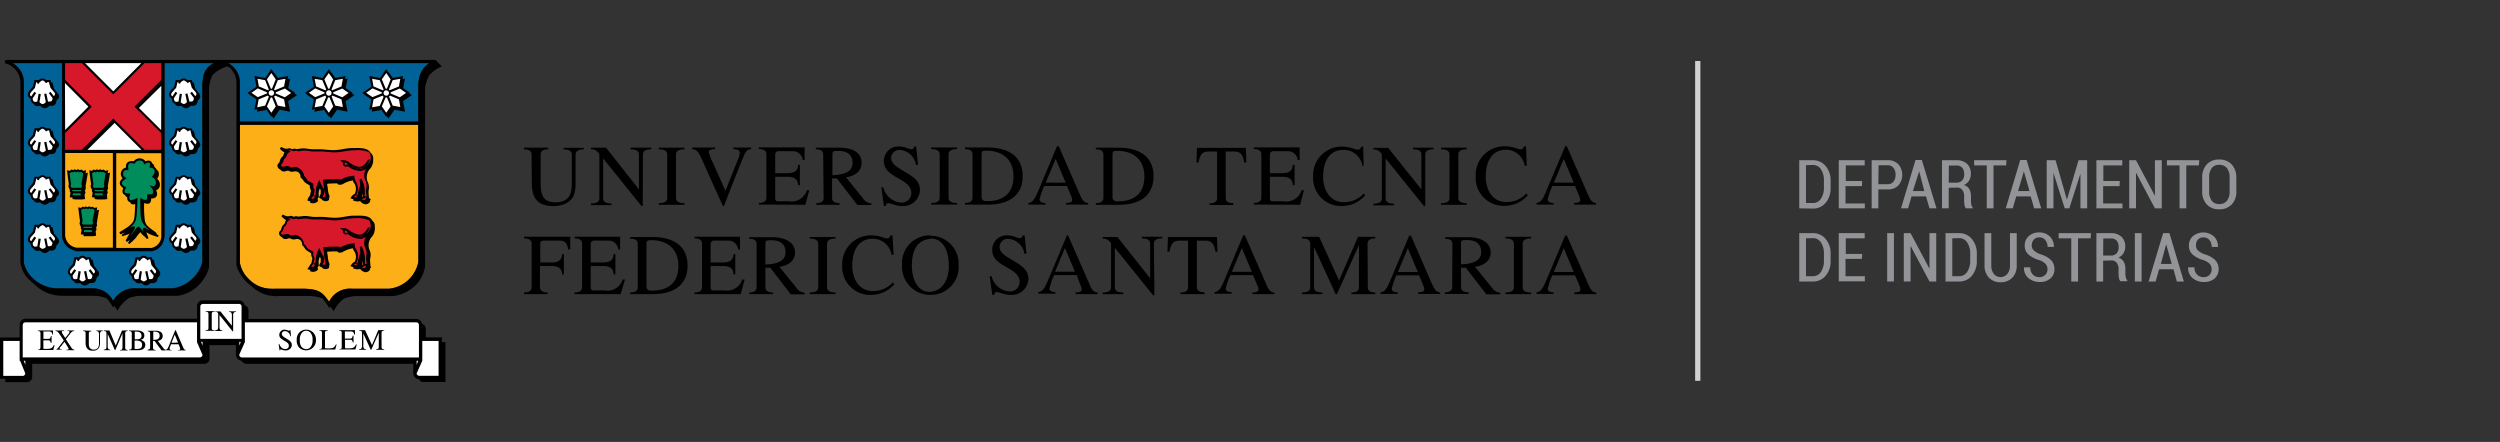 <svg xmlns="http://www.w3.org/2000/svg" id="Layer_1" data-name="Layer 1" viewBox="0 0 396 70"><rect x="0" y="0" width="396" height="70" fill="#333333" stroke="none"/><defs><style>.cls-1,.cls-2,.cls-3,.cls-4,.cls-5,.cls-6{fill-rule:evenodd;}.cls-2{fill:#fcaf17;}.cls-3{fill:#006296;}.cls-4{fill:#d7182a;}.cls-5{fill:#fff;}.cls-6{fill:#008d5c;}.cls-7{fill:#d0d2d3;}.cls-8{fill:#929497;}</style></defs><path class="cls-1" d="M247.7,25.17l1.58,3.76h-3.15Zm.49-2h-.27l-2.78,6.59c-.56,1.32-.91,2.32-1.76,2.39v.26h2.71v-.26c-.47,0-.93-.12-.93-.57a10.11,10.11,0,0,1,.74-2.12h3.58l.49,1.16c.52,1.22.53,1.48-.63,1.53v.26h3.48v-.26c-.76,0-1-.78-1.29-1.34Zm-6.47,0h-.29c-.45,1.1-1.13,0-3,0a4.54,4.54,0,0,0-4.68,4.73,4.43,4.43,0,0,0,4.7,4.7A4.79,4.79,0,0,0,242,30.92l-.24-.27A4.17,4.17,0,0,1,238.58,32c-2.25,0-3.24-2.07-3.24-4,0-2.46,1-4.28,3.22-4.28a3,3,0,0,1,2.95,2.53h.33ZM231,24.49c0-.4.2-.84,1.33-.84v-.26h-4.07v.26c1.14,0,1.34.44,1.34.84v6.86c0,.39-.2.83-1.34.83v.26h4.07v-.26c-1.13,0-1.33-.44-1.33-.83Zm-5.24,0c0-.4.2-.84,1.32-.84v-.26h-3.25v.26c1.12,0,1.32.44,1.32.84V30l-5.26-6.58h-2.34v.26a1.29,1.29,0,0,1,1.22.62l.11.13v7c0,.39-.2.83-1.33.83v.26h3.26v-.26c-1.12,0-1.33-.44-1.33-.83V25.1l6.07,7.53h.21Zm-9.83-1.27h-.28c-.45,1.1-1.14,0-3,0A4.53,4.53,0,0,0,208,27.93a4.43,4.43,0,0,0,4.7,4.7,4.77,4.77,0,0,0,3.55-1.71l-.23-.27a4.18,4.18,0,0,1-3.2,1.37c-2.24,0-3.24-2.07-3.24-4,0-2.46,1-4.28,3.23-4.28a3,3,0,0,1,3,2.53H216Zm-10,9.22.62-2.31h-.38a2.52,2.52,0,0,1-2.86,1.75H201.5c-.27,0-.35-.29-.35-.53V28h1.93c.91,0,1.69.25,1.69,1.32h.29v-3.2h-.29c0,1.07-.78,1.31-1.69,1.31h-1.93V24.49a.54.54,0,0,1,.6-.54H204a1.54,1.54,0,0,1,1.56,1.4h.3v-2h-7.26v.26c1,0,1.2.44,1.2.84v6.86c0,.39-.2.83-1.2.83v.26Zm-10.58-.26c-1,0-1.2-.44-1.2-.83V24h1c1,0,1.64,0,1.94,1.75h.33l-.08-2.33h-7.74l-.08,2.33h.33c.3-1.75.93-1.75,1.94-1.75h1v7.38c0,.39-.2.83-1.2.83v.26h3.8ZM176.22,24.6c0-.66.12-.7.78-.7,2.52,0,4.27,1.38,4.27,4.06s-1.61,4-4.4,3.92a.62.62,0,0,1-.65-.67Zm1,7.84c3.66,0,5.5-1.72,5.5-4.5,0-3.07-2.12-4.55-5.62-4.55h-3.52v.26c1,0,1.2.44,1.2.84v6.86c0,.39-.2.83-1.2.83v.26Zm-10-7.27,1.58,3.76h-3.16Zm.49-2h-.28l-2.77,6.59c-.56,1.32-.92,2.32-1.77,2.39v.26h2.71v-.26c-.46,0-.93-.12-.93-.57a10.11,10.11,0,0,1,.74-2.12H169l.49,1.16c.52,1.22.54,1.48-.63,1.53v.26h3.49v-.26c-.77,0-1.05-.78-1.3-1.34Zm-12.23,1.4c0-.66.13-.7.78-.7,2.53,0,4.28,1.38,4.28,4.06s-1.61,4-4.4,3.92a.62.62,0,0,1-.66-.67Zm1,7.84c3.66,0,5.51-1.72,5.51-4.5,0-3.07-2.12-4.55-5.62-4.55h-3.52v.26c1,0,1.2.44,1.2.84v6.86c0,.39-.21.83-1.2.83v.26Zm-6.23-7.95c0-.4.2-.84,1.34-.84v-.26h-4.08v.26c1.14,0,1.34.44,1.34.84v6.86c0,.39-.2.83-1.34.83v.26h4.08v-.26c-1.14,0-1.34-.44-1.34-.83ZM140,32.63h.3c.13-1,1.12,0,2.54,0a2.64,2.64,0,0,0,2.88-2.5c0-1.64-1.25-2.23-3.11-3.35-.59-.35-1.45-.91-1.45-1.71a1.28,1.28,0,0,1,1.43-1.31,2.76,2.76,0,0,1,2.49,2.35h.34l-.3-2.91h-.29c-.32,1-1,0-2.43,0A2.29,2.29,0,0,0,140,25.48c0,2.61,3.74,2.7,4.29,4.61a1.54,1.54,0,0,1-1.54,2,3.13,3.13,0,0,1-2.83-2.42h-.31Zm-8.14-8.08c0-.64.12-.64,1-.64,1.23,0,2.19.53,2.19,1.89s-1.22,1.88-3.2,1.95Zm-1.4,6.8c0,.39-.2.83-1.16.83v.26H133v-.26c-1,0-1.2-.44-1.2-.83V28.26l.76,0,3.25,4.21h2.21v-.26a1.66,1.66,0,0,1-1.3-.76L134,28.08c1.29-.18,2.48-.85,2.48-2.29,0-1.6-1.37-2.4-3.64-2.4h-3.61v.26c1,0,1.16.44,1.16.84Zm-2.89,1.09.62-2.31h-.38a2.52,2.52,0,0,1-2.86,1.75h-1.8c-.28,0-.36-.29-.36-.53V28h1.93c.91,0,1.69.25,1.69,1.32h.29v-3.2h-.29c0,1.07-.78,1.31-1.69,1.31h-1.93V24.49a.54.54,0,0,1,.6-.54h2.2a1.54,1.54,0,0,1,1.56,1.4h.3v-2h-7.25v.26c1,0,1.2.44,1.2.84v6.86c0,.39-.21.83-1.2.83v.26Zm-13.07.19h.18c.75-2,2.16-5.57,3.17-8,.22-.55.49-1,1.14-1v-.26h-2.81v.26c.4,0,1,.07,1,.59a3.49,3.49,0,0,1-.33,1.13l-1.94,4.87-2-4.47a8,8,0,0,1-.63-1.61c0-.33.15-.51,1-.51v-.26h-3.63v.26c.79,0,1.15.77,1.52,1.59Zm-7.42-8.14c0-.4.2-.84,1.34-.84v-.26h-4.07v.26c1.13,0,1.34.44,1.34.84v6.86c0,.39-.21.83-1.34.83v.26h4.07v-.26c-1.14,0-1.34-.44-1.34-.83Zm-5.24,0c0-.4.2-.84,1.33-.84v-.26H99.88v.26c1.12,0,1.33.44,1.33.84V30L96,23.39H93.61v.26a1.3,1.3,0,0,1,1.22.62l.11.13v7c0,.39-.21.83-1.33.83v.26h3.25v-.26c-1.12,0-1.32-.44-1.32-.83V25.1l6.07,7.53h.2ZM84.24,29c0,2.5,1,3.65,3.5,3.65a4.83,4.83,0,0,0,1.75-.35c1.55-.74,1.68-1.94,1.68-3.49v-4.3c0-.4.21-.84,1.29-.84v-.26H89.28v.26c1.08,0,1.29.44,1.29.84v4.3c0,1.3,0,3.23-2.57,3.23-1.71,0-2.36-.81-2.36-2.94V24.49c0-.4.2-.84,1.2-.84v-.26H83v.26c1,0,1.2.44,1.2.84ZM247.7,39.32l1.58,3.76h-3.15Zm.49-2h-.27l-2.78,6.59c-.56,1.33-.91,2.32-1.76,2.39v.26h2.71v-.26c-.47,0-.93-.12-.93-.57a10.11,10.11,0,0,1,.74-2.12h3.58L250,44.8c.52,1.22.53,1.48-.63,1.53v.26h3.48v-.26c-.76,0-1-.78-1.29-1.34Zm-7,1.29c0-.4.21-.84,1.34-.84v-.26h-4.07v.26c1.13,0,1.34.44,1.34.84V45.5c0,.39-.21.83-1.34.83v.26h4.07v-.26c-1.13,0-1.34-.44-1.34-.83Zm-9.76.07c0-.65.12-.65,1-.65,1.23,0,2.19.54,2.19,1.89s-1.22,1.89-3.2,1.95Zm-1.4,6.79c0,.39-.2.83-1.16.83v.26h3.76v-.26c-1,0-1.2-.44-1.2-.83V42.41l.76,0,3.25,4.21h2.21v-.26a1.66,1.66,0,0,1-1.3-.76l-2.71-3.34c1.29-.17,2.48-.84,2.48-2.29s-1.37-2.4-3.64-2.4H228.9v.26c1,0,1.16.44,1.16.84ZM223,39.32l1.58,3.76h-3.15Zm.49-2h-.27l-2.78,6.59c-.56,1.33-.91,2.32-1.76,2.39v.26h2.71v-.26c-.47,0-.93-.12-.93-.57a10.67,10.67,0,0,1,.73-2.12h3.58l.5,1.16c.52,1.22.53,1.48-.63,1.53v.26h3.48v-.26c-.76,0-1-.78-1.3-1.34Zm-6.87,1.29c0-.4.21-.84,1.21-.84v-.26h-2.72l-3,6.91-3.16-6.91h-2.71v.26c1.1,0,1.3.44,1.3.84V45.5c0,.39-.2.83-1.32.83v.26h3.25v-.26c-1.12,0-1.33-.44-1.33-.83V39.13l3.43,7.46h.2l3.49-7.77V45.5c0,.39-.2.83-1.2.83v.26h3.8v-.26c-1,0-1.2-.44-1.2-.83Zm-19.92.68,1.59,3.76h-3.16Zm.49-2h-.27l-2.77,6.59c-.56,1.33-.92,2.32-1.77,2.39v.26h2.71v-.26c-.46,0-.93-.12-.93-.57a10.11,10.11,0,0,1,.74-2.12h3.58L199,44.8c.52,1.22.53,1.48-.63,1.53v.26h3.49v-.26c-.77,0-1.05-.78-1.3-1.34Zm-6.41,9c-1,0-1.2-.44-1.2-.83V38.12h1c1,0,1.64,0,1.94,1.75h.33l-.08-2.33H185l-.08,2.33h.33c.3-1.75.93-1.75,1.94-1.75h1V45.5c0,.39-.2.83-1.2.83v.26h3.8Zm-8-7.69c0-.4.21-.84,1.33-.84v-.26h-3.25v.26c1.12,0,1.32.44,1.32.84v5.48L177,37.54h-2.34v.26a1.29,1.29,0,0,1,1.22.62l.11.14V45.5c0,.39-.21.83-1.33.83v.26h3.26v-.26c-1.12,0-1.33-.44-1.33-.83V39.25l6.07,7.53h.2Zm-14.09.68,1.58,3.76h-3.15Zm.49-2H169l-2.77,6.59c-.57,1.33-.92,2.32-1.77,2.39v.26h2.71v-.26c-.47,0-.93-.12-.93-.57a10.11,10.11,0,0,1,.74-2.12h3.58L171,44.8c.52,1.22.53,1.48-.63,1.53v.26h3.49v-.26c-.77,0-1.06-.78-1.3-1.34Zm-12,9.43h.3c.13-1,1.12,0,2.54,0a2.64,2.64,0,0,0,2.88-2.5c0-1.64-1.26-2.22-3.11-3.35-.59-.35-1.45-.91-1.45-1.7a1.28,1.28,0,0,1,1.43-1.32,2.76,2.76,0,0,1,2.49,2.35h.34l-.3-2.91h-.29c-.32,1-1,0-2.43,0a2.3,2.3,0,0,0-2.42,2.29c0,2.6,3.73,2.69,4.29,4.6a1.54,1.54,0,0,1-1.54,2,3.12,3.12,0,0,1-2.83-2.41h-.31Zm-9.81-8.94c2.12,0,2.92,2.08,2.92,4.23.07,1.46-.49,4-2.92,4.22-1.62.13-2.93-1.41-2.93-4.22C144.48,39.46,145.37,38,147.41,37.84Zm0-.49a4.4,4.4,0,0,0-4.49,4.72,4.47,4.47,0,0,0,4.49,4.71,4.41,4.41,0,0,0,4.47-4.71A4.42,4.42,0,0,0,147.41,37.35Zm-6,0h-.29c-.45,1.1-1.13,0-3,0a4.54,4.54,0,0,0-4.67,4.73,4.43,4.43,0,0,0,4.7,4.7,4.79,4.79,0,0,0,3.55-1.7l-.23-.28a4.18,4.18,0,0,1-3.2,1.37c-2.24,0-3.23-2.07-3.23-4,0-2.46,1-4.28,3.22-4.28a3,3,0,0,1,3,2.53h.33ZM131,38.64c0-.4.21-.84,1.34-.84v-.26h-4.07v.26c1.14,0,1.34.44,1.34.84V45.5c0,.39-.2.83-1.34.83v.26h4.07v-.26c-1.13,0-1.34-.44-1.34-.83Zm-9.76.07c0-.65.12-.65,1-.65,1.23,0,2.19.54,2.19,1.89s-1.22,1.89-3.2,1.95Zm-1.39,6.79c0,.39-.21.83-1.16.83v.26h3.75v-.26c-1,0-1.2-.44-1.2-.83V42.41l.77,0,3.25,4.21h2.2v-.26a1.68,1.68,0,0,1-1.3-.76l-2.7-3.34c1.28-.17,2.47-.84,2.47-2.29s-1.37-2.4-3.64-2.4h-3.6v.26c1,0,1.16.44,1.16.84Zm-2.52,1.09.62-2.31h-.39A2.51,2.51,0,0,1,114.72,46h-1.81c-.27,0-.35-.29-.35-.53V42.14h1.92c.92,0,1.7.25,1.7,1.32h.29v-3.2h-.29c0,1.07-.78,1.32-1.7,1.32h-1.92V38.64a.53.53,0,0,1,.6-.53h2.2a1.54,1.54,0,0,1,1.56,1.39h.3v-2H110v.26c1,0,1.2.44,1.2.84V45.5c0,.39-.2.83-1.2.83v.26Zm-14.93-7.84c0-.66.13-.7.78-.7,2.53,0,4.28,1.38,4.28,4.06s-1.62,4-4.4,3.92a.62.62,0,0,1-.66-.67Zm1,7.84c3.66,0,5.51-1.72,5.51-4.5,0-3.07-2.12-4.55-5.62-4.55H99.81v.26c1,0,1.21.44,1.21.84V45.5c0,.39-.21.83-1.21.83v.26Zm-5.1,0L99,44.28h-.38A2.51,2.51,0,0,1,95.73,46H93.92c-.27,0-.35-.29-.35-.53V42.14h1.92c.92,0,1.7.25,1.7,1.32h.29v-3.2h-.29c0,1.07-.78,1.32-1.7,1.32H93.57V38.64a.53.53,0,0,1,.6-.53h2.2a1.54,1.54,0,0,1,1.56,1.39h.3v-2H91v.26c1,0,1.2.44,1.2.84V45.5c0,.39-.2.83-1.2.83v.26Zm-11.54,0v-.26c-1,0-1.23-.44-1.23-.83V42.14h1.81c.91,0,1.69.25,1.69,1.32h.29v-3.2h-.29c0,1.07-.78,1.32-1.69,1.32H85.58V38.64c0-.33.11-.53.59-.53H88c1,0,1.78-.12,2,1.39h.33v-2H83v.26c1,0,1.21.44,1.21.84V45.5c0,.39-.21.83-1.21.83v.26Z"></path><path class="cls-2" d="M66.25,19.77H38v21.7a1.48,1.48,0,0,0,0,.16,4.64,4.64,0,0,0,1.3,2.46A5,5,0,0,0,43,45.74a3.89,3.89,0,0,0,.41,0h4.63a7.7,7.7,0,0,1,1,.05c1.62.16,2.18.71,3.09,2a3.67,3.67,0,0,1,3.69-2.05h5.78a5.28,5.28,0,0,0,4.49-3.59,3.53,3.53,0,0,0,.18-.74Z"></path><path class="cls-3" d="M2,10a3.49,3.49,0,0,1,1.78,3V41.45s0,.06,0,.16A4.83,4.83,0,0,0,5.12,44a5.73,5.73,0,0,0,4.13,1.67H14a7.17,7.17,0,0,1,.85,0,3.55,3.55,0,0,1,3.07,2,3.86,3.86,0,0,1,3.82-2h5.66a5.81,5.81,0,0,0,4.49-3.62,2.41,2.41,0,0,0,.16-.6V13.26a6.35,6.35,0,0,1,.12-.87A2.86,2.86,0,0,1,33.88,10H26.07V37.27a5,5,0,0,1-.09.6,2.39,2.39,0,0,1-1.89,1.92h-12a5.86,5.86,0,0,1-.65-.24,2.51,2.51,0,0,1-1.61-2.28V10Z"></path><path class="cls-3" d="M36.15,10A3.53,3.53,0,0,1,38,13v6.24H66.25v-6a7.63,7.63,0,0,1,.15-.86A3.53,3.53,0,0,1,68,10Z"></path><path class="cls-1" d="M57.48,41.37a2.2,2.2,0,0,0-.13.57l.11,0A3.59,3.59,0,0,1,57.48,41.37Zm1.1,1.14.05.18a1.47,1.47,0,0,1-.13.16.77.77,0,0,1-.73.25,1.81,1.81,0,0,1-.63-.36l.08,0L57,42.59c-.28.18-.87,0-1.11-.11l.13-.16a3.77,3.77,0,0,1-.51-.17s.15-.23.2-.29a1,1,0,0,1,.46-.38l.07-.13a1.68,1.68,0,0,0-.1-1.53,1.2,1.2,0,0,1-.25-.49,4.52,4.52,0,0,0-1.61.59.91.91,0,0,1-.63.07l-.06,0a.17.17,0,0,1-.12-.17,15.17,15.17,0,0,0-1.65.06c0,.17.07.45.1.67a3.92,3.92,0,0,0,.14.9l.07.17a.54.54,0,0,1,0,.51l0,.1c.06.32-.35.4-.6.4a1.12,1.12,0,0,1-.56-.24l0-.11-.16,0a2.74,2.74,0,0,1-.26-.15l.06-.23a1.55,1.55,0,0,1,.19-.36v-.65l-.08-.1-.06-.09a1.82,1.82,0,0,0-.18,1l0,.11a.47.47,0,0,1-.18.53l.08.35-.18.17a1.05,1.05,0,0,1-1.07.1.64.64,0,0,1,0-.14.24.24,0,0,1,0-.08,3.77,3.77,0,0,1-.43-.1A2,2,0,0,1,49,42.2a1.58,1.58,0,0,1,.35-.53l0-.06a2.44,2.44,0,0,1,.07-.39c.18-.5-.18-.45-.12-1.1-.31-.21-.83-.44-1-.76-.06-.13-.13-.16-.2-.27L48.08,39c-.17-.13-.2-.08-.23-.32l0-.13a1.2,1.2,0,0,0-.26-.5c-.57-.45-.87.05-1.37-.18l-.07,0a.45.45,0,0,0-.43-.11l-.08,0a.73.73,0,0,1-1-.21.66.66,0,0,1-.37-.33.53.53,0,0,1,.08-.63l.07-.06c.21-.21.11-.6.5-.95s.14-.44.41-.71a2.69,2.69,0,0,1-.76-.63l.23-.26.32.16a1,1,0,0,0,.6.11l.1,0a.58.58,0,0,1,.5,0l.06,0,.08.06c.17.09.3-.17.71,0l.1,0c.14,0,.66-.1,1.08-.1s.77.11,1.27.14.71,0,1.16,0c.88,0,1.38.14,2.25.14,1.28,0,2-.36,3.26-.33.87,0,2.26-.1,2.67.78a1,1,0,0,1,.4.89A2.21,2.21,0,0,1,59,37.4a2,2,0,0,0-.49,2.14A2,2,0,0,1,58.62,41a6.41,6.41,0,0,0,.05.92l0,.1,0,.12C58.8,42.32,58.79,42.43,58.58,42.51Z"></path><path class="cls-4" d="M57.9,42.07a3.87,3.87,0,0,0-.41.21.74.74,0,0,0-.16.12l.15.05a.49.49,0,0,0,.48-.17Zm-1.43-.3-.17,0a.73.73,0,0,0-.23.16C56.49,42.07,56.56,42.1,56.47,41.77Zm1.42-4.65a2.52,2.52,0,0,0,.76-.85.73.73,0,0,1,0-.08c.13-.52.07-1.16-.34-1.36a4.64,4.64,0,0,0-2.06-.26c-1.27,0-2,.32-3.25.33-.87,0-1.37-.13-2.25-.14-.46,0-.72,0-1.18,0s-.75-.13-1.25-.13-.94.1-1.08.1-.27-.16-.49-.07a.51.51,0,0,1-.45,0l-.06,0-.09-.06a.26.26,0,0,0-.24,0l-.11,0-.15,0,.37.16c-.41.27-.48.23-.62.67s-.4.39-.49.75a1.26,1.26,0,0,1-.28.58l-.07.06c-.17.17.13.41.32.36l.27-.07.08,0a.68.68,0,0,1,.66.1l.08.05c.42.19.75-.39,1.59.32a1.68,1.68,0,0,1,.59.93l0,.13a1.14,1.14,0,0,1,.19.18c.3.26.16.41.51.61s.8.44.8.44c-.13.88.14.55.16,1.07a.94.94,0,0,1-.05.28l0,.1a1.62,1.62,0,0,0-.07.44,1.69,1.69,0,0,0-.39.49.55.55,0,0,0,.55-.14l-.11-.37c.12-.08.3-.16.26-.33l0-.13a4,4,0,0,1,.61-2.06,4.11,4.11,0,0,0,.68,1.45l.05.82-.16-.08.14.2-.13.06-.09.2a.48.48,0,0,0,.49,0l-.05-.16a.93.93,0,0,0,.05-.1.19.19,0,0,0,0-.08.54.54,0,0,0-.06-.18l-.07-.18a3.93,3.93,0,0,1-.15-1c0-.31-.15-1-.15-1s.84-.08,1.26-.09,1.58,0,1.58,0l-.28.19c.28-.08.72-.38,1.11-.51a6.06,6.06,0,0,1,1.34-.23,1.58,1.58,0,0,0,.27,1,2.21,2.21,0,0,1,0,2.13l.22,0a7.34,7.34,0,0,1,.42-1.55,9.53,9.53,0,0,0-.1-1l.33-.1s.11.24.22.57a4,4,0,0,1,.24,2.13l.09.11.15,0,.07,0,0-.12A3.87,3.87,0,0,1,58,40.63a1.78,1.78,0,0,0-.12-1.29,1.93,1.93,0,0,1,.13-1.9,2.1,2.1,0,0,1-.72.38,3,3,0,0,1-2.12-.71H55l-.09,0c-.36.12-.57-.15-.6-.48,0-.16,0-.16-.1-.24l-.36-.25.6,0a1.35,1.35,0,0,1,.87.35s1.23.89,1.93.64a2,2,0,0,0,1-1.05l0-.08a.07.07,0,0,1,0,.08l.3-.1a.2.2,0,0,1,0,.17l0,.09A3.27,3.27,0,0,1,57.89,37.12ZM55.5,37a2.49,2.49,0,0,0,1.71.53,1.75,1.75,0,0,0,.43-.2,1.78,1.78,0,0,1-1.73-.11Zm-.59-.16a.8.8,0,0,1,.31,0l-.08-.06a2.32,2.32,0,0,0-.21-.14,1.19,1.19,0,0,0-.25-.13h-.07l0,.18c0,.11,0,.27.19.21Z"></path><polygon class="cls-1" points="52.54 11.53 53.1 12.35 54.75 12.04 54.66 12.53 55.05 12.45 54.76 13.96 55.86 14.72 55.73 14.8 56.14 15.07 54.74 16.03 55.05 17.69 53.39 17.38 52.43 18.78 52.16 18.38 52.08 18.5 51.33 17.41 49.8 17.69 49.9 17.3 49.4 17.39 49.71 15.74 48.89 15.18 48.3 14.72 49.72 13.74 49.4 12.04 51.1 12.36 52.08 10.94 52.5 11.55 52.54 11.53"></polygon><path class="cls-5" d="M51.38,12.57,52,14.06h.18l.6-1.49-.7-1Zm.3,1.62-.62-1.49-1.22-.22.23,1.21,1.48.62Zm-.27.44L49.93,14l-1,.7,1,.69,1.47-.6v-.06A.49.49,0,0,1,51.41,14.63Zm.11.51-1.45.6L49.84,17l1.22-.22.6-1.43A1.07,1.07,0,0,1,51.52,15.14Zm.46.3-.6,1.42.7,1,.7-1-.58-1.42H52Zm.55-.15.57,1.44,1.21.22-.22-1.21-1.42-.6A.67.67,0,0,1,52.53,15.29Zm.26-.48,1.43.6,1-.69-1-.7-1.44.6s0,.08,0,.13Zm-.17-.51,1.47-.61.22-1.21-1.21.22-.59,1.49A.57.57,0,0,1,52.62,14.3Zm-.53,0a.43.43,0,0,0,0,.86.43.43,0,1,0,0-.86Z"></path><path class="cls-1" d="M67.34,42.13A5.4,5.4,0,0,1,66,45a6.17,6.17,0,0,1-3.73,1.9H56.5a5.5,5.5,0,0,0-2,.4,5.36,5.36,0,0,0-1.65,2c-.15-.24-.33-.51-.52-.77l-.16.29a10.55,10.55,0,0,0-1.1-1.55,6.19,6.19,0,0,0-2.28-.38H44.16a5.46,5.46,0,0,1-4.29-1.55,5.46,5.46,0,0,1-1-.86c-1.52-1.71-1.46-2.8-1.42-3V13a3.17,3.17,0,0,0-1.3-2.45l-.24,0a5.27,5.27,0,0,0-2.21,1.3A5.26,5.26,0,0,0,33.11,14V42.24s0,1-1.45,2.75a6,6,0,0,1-3.56,1.87H22.4a5.69,5.69,0,0,0-2,.36,5.6,5.6,0,0,0-1.79,2,8.55,8.55,0,0,0-.51-.78l-.17.28a10.23,10.23,0,0,0-1-1.44l-.1-.06a5.68,5.68,0,0,0-2.16-.36H9.93a6.6,6.6,0,0,1-1.55-.19,5.74,5.74,0,0,1-2.87-1.59,5.68,5.68,0,0,1-.78-.68,4.43,4.43,0,0,1-1.5-3V13A3.21,3.21,0,0,0,.75,10l.1-.51H69.07l0,.1.91.94a5.36,5.36,0,0,0-2,1.4A5.77,5.77,0,0,0,67.33,14V42.13ZM66.25,19.77H38v21.7a1.48,1.48,0,0,0,0,.16,4.64,4.64,0,0,0,1.3,2.46A5,5,0,0,0,43,45.74a3.89,3.89,0,0,0,.41,0h4.63a7.7,7.7,0,0,1,1,.05c1.62.16,2.18.71,3.09,2a3.67,3.67,0,0,1,3.69-2.05h5.78a5.28,5.28,0,0,0,4.49-3.59,3.53,3.53,0,0,0,.18-.74ZM36.15,10A3.53,3.53,0,0,1,38,13v6.24H66.25v-6a7.63,7.63,0,0,1,.15-.86A3.53,3.53,0,0,1,68,10ZM2,10a3.49,3.49,0,0,1,1.78,3V41.45s0,.06,0,.16A4.83,4.83,0,0,0,5.12,44a5.73,5.73,0,0,0,4.13,1.67H14a7.17,7.17,0,0,1,.85,0,3.55,3.55,0,0,1,3.07,2,3.86,3.86,0,0,1,3.82-2h5.66a5.81,5.81,0,0,0,4.49-3.62,2.41,2.41,0,0,0,.16-.6V13.26a6.35,6.35,0,0,1,.12-.87A2.86,2.86,0,0,1,33.88,10H26.07V37.27a5,5,0,0,1-.09.6,2.39,2.39,0,0,1-1.89,1.92h-12a5.86,5.86,0,0,1-.65-.24,2.51,2.51,0,0,1-1.61-2.28V10Z"></path><path class="cls-2" d="M10.32,37.23a2.1,2.1,0,0,0,1.81,2h5.75v-15H10.32Z"></path><path class="cls-1" d="M17,30.27a.47.47,0,0,1-.07.54l.07.72-.44.06H15.42L15,31.53l0-.24-.44-.05.12-.73a.47.47,0,0,1-.11-.41l0-.07a1.08,1.08,0,0,1-.21-.56.48.48,0,0,1,.07-.26c-.11-.76-.29-2.24-.29-2.24l.42.09.3-.22.24.12.24-.15.27.13.26-.14.27.15.26-.1.3.21.45-.1-.09.47.38-.08-.36,2.13,0,.07a.66.66,0,0,1-.11.62Z"></path><path class="cls-6" d="M14.9,29.75h1.49l.05-.07a.37.37,0,0,0,0-.48l.3-1.8-.09,0-.27-.18-.24.09-.25-.14-.26.13-.25-.12-.25.14-.21-.1-.26.18-.1,0c.05.4.15,1.21.24,1.73,0,.18-.08.23-.08.34A.39.39,0,0,0,14.9,29.75Zm1.35.87H15l0,.32.11,0h1.06l.13,0ZM15,30.11c0,.08,0,.11,0,.17h1.36a.19.19,0,0,0,0-.18H15Z"></path><path class="cls-1" d="M15.22,36.09a.47.47,0,0,1-.07.54l.07.71-.44.07H14l-.32,0-.44,0,0-.24-.44-.06.13-.73a.41.41,0,0,1-.11-.4v-.08a1,1,0,0,1-.21-.56.48.48,0,0,1,.07-.26c-.11-.75-.29-2.24-.29-2.24l.42.09.31-.21.23.11.25-.14.26.13.27-.15.27.16.25-.1.31.2.44-.09-.08.47.37-.08-.36,2.12,0,.07a.69.69,0,0,1-.12.63Z"></path><path class="cls-6" d="M13.15,35.57h1.49l0-.08a.37.37,0,0,0,0-.48L15,33.22l-.1,0-.27-.19-.24.1L14.17,33l-.25.14L13.66,33l-.24.14-.22-.11-.26.19-.1,0c.05.39.15,1.2.24,1.73,0,.18-.08.22-.08.33A.4.4,0,0,0,13.15,35.57Zm1.35.87H13.29l0,.32h.11l.3,0h.76l.13,0Zm-1.3-.51c0,.07,0,.11,0,.17h1.36a.17.17,0,0,0,0-.18H13.21Z"></path><path class="cls-1" d="M57.48,30.62a2.2,2.2,0,0,0-.13.57l.11-.05A3.56,3.56,0,0,1,57.48,30.62Zm1.1,1.14.05.17a1.25,1.25,0,0,1-.13.17.8.8,0,0,1-.73.25,1.81,1.81,0,0,1-.63-.36l.08,0L57,31.84c-.28.18-.87,0-1.11-.12l.13-.16a2.82,2.82,0,0,1-.51-.16l.2-.3a1.05,1.05,0,0,1,.46-.37l.07-.14a1.66,1.66,0,0,0-.1-1.52,1.2,1.2,0,0,1-.25-.49,4.52,4.52,0,0,0-1.61.59.86.86,0,0,1-.63.06l-.06,0a.17.17,0,0,1-.12-.18c-.55,0-1.1,0-1.65.07,0,.17.07.45.1.66a3.93,3.93,0,0,0,.14.91l.07.17a.54.54,0,0,1,0,.51l0,.09c.06.33-.35.41-.6.41a1.12,1.12,0,0,1-.56-.24l0-.11-.16-.05-.26-.16.06-.22a1.55,1.55,0,0,1,.19-.36v-.65l-.08-.1-.06-.1a1.83,1.83,0,0,0-.18.95l0,.12a.46.46,0,0,1-.18.52l.08.36-.18.17a1.05,1.05,0,0,1-1.07.1.64.64,0,0,1,0-.14.24.24,0,0,1,0-.08,2.47,2.47,0,0,1-.43-.11,2,2,0,0,1,.08-.31,1.64,1.64,0,0,1,.35-.52l0-.06a2.44,2.44,0,0,1,.07-.39c.18-.5-.18-.45-.12-1.1-.31-.21-.83-.44-1-.76a1.46,1.46,0,0,0-.2-.27l-.05-.06c-.17-.13-.2-.09-.23-.33l0-.12a1.1,1.1,0,0,0-.26-.5c-.57-.45-.87,0-1.37-.19l-.07,0a.44.44,0,0,0-.43-.1l-.08,0a.74.74,0,0,1-1-.21.7.7,0,0,1-.37-.33.54.54,0,0,1,.08-.64l.07-.06c.21-.2.11-.59.5-.95s.14-.43.41-.71a2.5,2.5,0,0,1-.76-.62l.23-.27a2,2,0,0,0,.32.16,1,1,0,0,0,.6.12l.1,0a.58.58,0,0,1,.5,0l.06,0,.08.06c.17.09.3-.17.71,0a.21.21,0,0,0,.1,0c.14,0,.66-.11,1.08-.11s.77.12,1.27.14.71,0,1.16,0c.88,0,1.38.14,2.25.14,1.28,0,2-.36,3.26-.33.87,0,2.26-.1,2.67.78a1,1,0,0,1,.4.89,2.21,2.21,0,0,1-.4,1.51,2,2,0,0,0-.49,2.14,2,2,0,0,1,.16,1.45,6.41,6.41,0,0,0,.05.92l0,.1,0,.12C58.8,31.57,58.79,31.68,58.58,31.76Z"></path><path class="cls-4" d="M56.47,31a1,1,0,0,0-.17,0,.6.6,0,0,0-.23.16C56.49,31.32,56.56,31.35,56.47,31Zm1.43.29-.41.21a.75.75,0,0,0-.16.13l.15.05a.5.5,0,0,0,.48-.18Zm0-4.94a2.54,2.54,0,0,0,.76-.86l0-.07c.13-.52.07-1.16-.34-1.36a4.64,4.64,0,0,0-2.06-.26c-1.27,0-2,.32-3.25.33-.87,0-1.37-.14-2.25-.14-.46,0-.72,0-1.18,0s-.75-.14-1.25-.14-.94.11-1.08.11-.27-.16-.49-.07a.51.51,0,0,1-.45,0l-.06,0-.09-.07a.25.25,0,0,0-.24,0l-.11,0a.57.57,0,0,1-.15,0l.37.17c-.41.27-.48.23-.62.66s-.4.4-.49.76a1.26,1.26,0,0,1-.28.58l-.07.06c-.17.17.13.4.32.36l.27-.07.08,0a.66.66,0,0,1,.66.1l.08.05c.42.19.75-.39,1.59.32a1.68,1.68,0,0,1,.59.93l0,.13a1.14,1.14,0,0,1,.19.18c.3.26.16.4.51.61l.8.44c-.13.88.14.55.16,1.07a1.08,1.08,0,0,1-.05.28l0,.1a1.62,1.62,0,0,0-.07.44,1.65,1.65,0,0,0-.39.48.53.53,0,0,0,.55-.13L49.75,31c.12-.08.3-.16.26-.34l0-.12a3.93,3.93,0,0,1,.61-2.06,4.11,4.11,0,0,0,.68,1.45l.05.82-.16-.08.14.2-.13.05c0,.06-.06.14-.09.21s.38.11.49,0L51.51,31l.05-.09a.19.19,0,0,0,0-.08.54.54,0,0,0-.06-.18l-.07-.18a4,4,0,0,1-.15-1l-.15-1s.84-.07,1.26-.08,1.58,0,1.58,0l-.28.19c.28-.08.72-.39,1.11-.51a6.72,6.72,0,0,1,1.34-.24,1.61,1.61,0,0,0,.27,1,2.21,2.21,0,0,1,0,2.13l.22,0a7.34,7.34,0,0,1,.42-1.55,9.53,9.53,0,0,0-.1-1l.33-.1s.11.24.22.57a4,4,0,0,1,.24,2.13l.09.1.15,0,.07,0,0-.12A3.9,3.9,0,0,1,58,29.88a1.77,1.77,0,0,0-.12-1.29,1.93,1.93,0,0,1,.13-1.9,2.05,2.05,0,0,1-.72.37,2.92,2.92,0,0,1-2.12-.7H55l-.09,0c-.36.12-.57-.15-.6-.48,0-.16,0-.16-.1-.24l-.36-.25.6,0a1.3,1.3,0,0,1,.87.35s1.23.89,1.93.64a2.09,2.09,0,0,0,1-1.05l0-.08a.07.07,0,0,1,0,.08l.3-.1a.2.2,0,0,1,0,.17l0,.09A3.44,3.44,0,0,1,57.89,26.37Zm-2.39-.15a2.44,2.44,0,0,0,1.71.53,1.23,1.23,0,0,0,.43-.2,1.78,1.78,0,0,1-1.73-.11C55.76,26.37,55.62,26.29,55.5,26.22Zm-.59-.15a1.05,1.05,0,0,1,.31,0L55.14,26a2.32,2.32,0,0,0-.21-.14,1.19,1.19,0,0,0-.25-.13h-.07l0,.18c0,.11,0,.26.19.21Z"></path><path class="cls-1" d="M24.14,41.14h.22l.24,1,.19.22.07.07a1,1,0,0,1,.12.19l.12.13.06.07c.38.48.26.82-.17,1.17-.08.73-.42.92-1.13.84a1.21,1.21,0,0,1-.74.4,1.21,1.21,0,0,1-.73-.4c-.44.1-.81.1-1-.3-.31-.09-.47-.35-.53-.83l-.1-.07c-.49-.35-.34-.9,0-1.29l.47-.51.26-1.08.71,0a.73.73,0,0,1,1.09,0l.75,0Z"></path><path class="cls-5" d="M23.08,41a.51.51,0,0,0-.13-.09.32.32,0,0,0-.29-.06l-.32.23c-.09.08-.1.2-.16.26s-.32-.06-.27-.24h-.13l-.22.92-.53.58c-.23.25-.39.55-.06.77l.49-.73.29.2-.55.82c.06.55.2.64.74.52l.2-1.24.34.06-.2,1.28a1,1,0,0,0,.5.3,1,1,0,0,0,.5-.29L23,43l.34-.07.27,1.27c.51.05.65,0,.72-.55l-.6-.79.28-.21.53.7c.25-.24.25-.44,0-.71L24,42l-.22-.92h-.16l-.3.18a.44.44,0,0,0-.15-.22Z"></path><path class="cls-1" d="M13.47,30.27a.45.45,0,0,1-.07.54l.07.72-.44.06h-1.1l-.44-.06,0-.24-.45-.05.13-.73a.44.44,0,0,1-.11-.41l0-.07a1.1,1.1,0,0,1-.22-.56.48.48,0,0,1,.07-.26c-.11-.76-.29-2.24-.29-2.24l.42.09.31-.22.23.12.25-.15.26.13.27-.14.27.15.25-.1.31.21.44-.1-.08.47.37-.08-.36,2.13,0,.07a.67.67,0,0,1-.12.62Z"></path><path class="cls-6" d="M11.41,29.75h1.48l0-.07a.37.37,0,0,0,0-.48l.31-1.8-.09,0-.28-.18-.24.09-.25-.14-.25.13-.26-.12-.24.14-.22-.1-.26.18-.1,0c.05.4.16,1.21.25,1.73,0,.18-.09.23-.09.34A.37.37,0,0,0,11.41,29.75Zm1.34.87h-1.2l-.06.32.11,0h1.06l.14,0Zm-1.29-.51c0,.08,0,.11,0,.17h1.36a.17.17,0,0,0,0-.18H11.46Z"></path><path class="cls-1" d="M14.45,41.14h.21l.24,1,.2.22.06.07a1,1,0,0,1,.12.19l.13.13.06.07c.37.48.25.82-.18,1.17-.08.73-.42.92-1.12.84a1.24,1.24,0,0,1-.74.4,1.19,1.19,0,0,1-.73-.4c-.44.1-.82.1-1-.3-.3-.09-.47-.35-.52-.83l-.11-.07c-.48-.35-.34-.9,0-1.29l.47-.51.26-1.08.72,0a.72.72,0,0,1,1.08,0l.75,0Z"></path><path class="cls-5" d="M13.39,41l-.13-.09a.33.33,0,0,0-.29-.06l-.33.23c-.09.08-.09.2-.16.26s-.32-.06-.26-.24h-.14l-.22.92-.53.58c-.23.25-.39.55-.06.77l.5-.73.29.2-.56.82c.06.55.2.64.74.52l.2-1.24.35.06-.21,1.28c.11.1.33.3.5.3a.94.94,0,0,0,.5-.29L13.31,43l.35-.07.26,1.27c.51.05.66,0,.72-.55l-.59-.79.28-.21.52.7c.26-.24.25-.44,0-.71L14.3,42l-.23-.92h-.15l-.31.18a.44.44,0,0,0-.15-.22Z"></path><path class="cls-1" d="M30.48,36h.21l.24,1,.2.22a.23.23,0,0,1,.06.07l.13.18.12.14a.23.23,0,0,1,.06.07c.38.48.25.82-.17,1.17-.09.73-.42.92-1.13.83a1.2,1.2,0,0,1-.74.41,1.21,1.21,0,0,1-.73-.4c-.44.1-.81.1-1-.31-.3-.08-.46-.35-.52-.83l-.1-.06c-.49-.35-.35-.9,0-1.29l.47-.51.26-1.08.71,0a.73.73,0,0,1,1.09,0l.75,0Z"></path><path class="cls-5" d="M29.42,35.84l-.13-.1a.32.32,0,0,0-.29-.05l-.32.22c-.1.08-.1.21-.17.27s-.31-.06-.26-.24h-.13l-.22.92-.53.58c-.24.25-.39.55-.06.77l.49-.73.29.2-.55.82c.06.54.2.64.74.52l.19-1.24.35.06-.2,1.28a1,1,0,0,0,.5.3,1,1,0,0,0,.5-.29l-.27-1.31.34-.07L30,39c.51,0,.65,0,.72-.55l-.6-.79.28-.21.53.7c.25-.25.25-.44,0-.71l-.54-.6-.22-.92H30l-.31.17a.45.45,0,0,0-.15-.21Z"></path><polygon class="cls-1" points="61.64 11.53 62.2 12.35 63.85 12.04 63.76 12.53 64.15 12.45 63.86 13.96 64.96 14.72 64.83 14.8 65.23 15.07 63.84 16.03 64.15 17.69 62.49 17.38 61.53 18.78 61.26 18.38 61.17 18.5 60.43 17.41 58.9 17.69 58.99 17.3 58.5 17.39 58.81 15.74 57.98 15.18 57.39 14.72 58.82 13.74 58.5 12.04 60.2 12.36 61.17 10.94 61.6 11.55 61.64 11.53"></polygon><path class="cls-5" d="M60.48,12.57l.62,1.49h.18l.6-1.49-.7-1Zm.29,1.62-.62-1.49-1.21-.22.22,1.21,1.49.62Zm-.26.44L59,14l-1,.7,1,.69,1.47-.6v-.06A.49.49,0,0,1,60.51,14.63Zm.11.51-1.46.6L58.94,17l1.21-.22.61-1.43A.7.7,0,0,1,60.62,15.14Zm.46.3-.6,1.42.7,1,.7-1-.58-1.42h-.22Zm.54-.15.58,1.44,1.21.22-.22-1.21-1.42-.6A.54.54,0,0,1,61.62,15.29Zm.26-.48,1.44.6,1-.69-1-.7-1.44.6s0,.08,0,.13Zm-.16-.51,1.47-.61.22-1.21-1.21.22-.6,1.49A.43.43,0,0,1,61.72,14.3Zm-.53,0a.43.43,0,1,0,.43.43A.43.43,0,0,0,61.19,14.32Z"></path><path class="cls-1" d="M30.48,28.36h.21l.24,1,.2.21.06.08.13.18.12.14a.23.23,0,0,1,.06.07c.38.47.25.81-.17,1.17-.09.72-.42.91-1.13.83a1.24,1.24,0,0,1-.74.4,1.16,1.16,0,0,1-.73-.4c-.44.1-.81.11-1-.3-.3-.08-.46-.35-.52-.83l-.1-.07c-.49-.35-.35-.89,0-1.28l.47-.52L27.84,28l.71,0a.73.73,0,0,1,1.09,0l.75,0Z"></path><path class="cls-5" d="M29.42,28.19l-.13-.09a.29.29,0,0,0-.29-.05l-.32.22c-.1.08-.1.2-.17.26s-.31-.05-.26-.24h-.13l-.22.91-.53.59c-.24.24-.39.54-.06.77l.49-.73.29.19-.55.82c.06.55.2.65.74.53l.19-1.24.35.05-.2,1.29a1,1,0,0,0,.5.3c.17,0,.39-.2.5-.3l-.27-1.31.34-.07L30,31.38c.51,0,.65,0,.72-.55l-.6-.79.28-.22.53.7c.25-.24.25-.43,0-.71l-.54-.6-.22-.91H30l-.31.17a.48.48,0,0,0-.15-.22Z"></path><path class="cls-1" d="M30.48,20.71h.21l.24,1,.2.22a.23.23,0,0,1,.06.07l.13.18.12.14.06.07c.38.48.25.82-.17,1.17-.09.73-.42.92-1.13.84a1.24,1.24,0,0,1-.74.4,1.21,1.21,0,0,1-.73-.4c-.44.1-.81.1-1-.31-.3-.08-.46-.35-.52-.82l-.1-.07c-.49-.35-.35-.9,0-1.29l.47-.51.26-1.08.71,0a.73.73,0,0,1,1.09,0l.75.05Z"></path><path class="cls-5" d="M29.42,20.55l-.13-.09A.3.3,0,0,0,29,20.4l-.32.23c-.1.08-.1.2-.17.26s-.31-.06-.26-.24h-.13l-.22.92-.53.58c-.24.25-.39.55-.06.77l.49-.73.29.2-.55.82c.06.55.2.64.74.52l.19-1.24.35.06-.2,1.28a1,1,0,0,0,.5.3,1,1,0,0,0,.5-.29l-.27-1.31.34-.07L30,23.74c.51,0,.65,0,.72-.56l-.6-.79.28-.21.53.7c.25-.24.25-.44,0-.71l-.54-.6-.22-.92H30l-.31.18a.44.44,0,0,0-.15-.22Z"></path><path class="cls-1" d="M30.48,13.07h.21l.24,1,.2.21.06.08.13.18.12.14a.23.23,0,0,1,.06.07c.38.48.25.82-.17,1.17-.09.72-.42.91-1.13.83a1.2,1.2,0,0,1-.74.41,1.18,1.18,0,0,1-.73-.41c-.44.1-.81.11-1-.3-.3-.08-.46-.35-.52-.83l-.1-.07c-.49-.34-.35-.89,0-1.28l.47-.52.26-1.08.71,0a.73.73,0,0,1,1.09,0l.75,0Z"></path><path class="cls-5" d="M29.42,12.9l-.13-.09a.29.29,0,0,0-.29-.05l-.32.22c-.1.08-.1.2-.17.26s-.31-.05-.26-.24h-.13l-.22.91-.53.59c-.24.24-.39.54-.06.77l.49-.73.29.19-.55.83c.06.54.2.64.74.52l.19-1.24.35.05-.2,1.29a1,1,0,0,0,.5.3c.17,0,.39-.2.5-.3l-.27-1.31.34-.07L30,16.09c.51,0,.65,0,.72-.55l-.6-.79.28-.21.53.69c.25-.24.25-.43,0-.71l-.54-.6L30.11,13H30l-.31.17a.41.41,0,0,0-.15-.21Z"></path><polygon class="cls-1" points="43.44 11.53 44 12.35 45.65 12.04 45.56 12.53 45.95 12.45 45.66 13.96 46.76 14.72 46.63 14.8 47.04 15.07 45.64 16.03 45.95 17.69 44.29 17.38 43.33 18.78 43.06 18.38 42.98 18.5 42.23 17.41 40.7 17.69 40.8 17.3 40.3 17.39 40.61 15.74 39.79 15.18 39.2 14.72 40.62 13.74 40.3 12.04 42 12.36 42.98 10.94 43.4 11.55 43.44 11.53"></polygon><path class="cls-5" d="M42.28,12.57l.62,1.49h.18l.6-1.49-.7-1Zm.3,1.62L42,12.7l-1.21-.22L41,13.69l1.48.62Zm-.27.44L40.83,14l-1,.7,1,.69,1.47-.6v-.06A.49.49,0,0,1,42.31,14.63Zm.11.51-1.45.6L40.74,17,42,16.73l.6-1.43A1.07,1.07,0,0,1,42.42,15.14Zm.47.3-.61,1.42.7,1,.7-1-.58-1.42h-.21Zm.53-.15L44,16.73l1.21.22L45,15.74l-1.42-.6A.54.54,0,0,1,43.42,15.29Zm.27-.48,1.43.6,1-.69-1-.7-1.44.6s0,.08,0,.13Zm-.16-.51L45,13.69l.22-1.21L44,12.7l-.59,1.49Zm-.54,0a.43.43,0,0,0,0,.86.43.43,0,1,0,0-.86Z"></path><path class="cls-1" d="M8.11,36h.21l.24,1,.2.22.06.07a.94.94,0,0,1,.12.18l.13.14.06.07c.38.48.25.82-.18,1.17-.08.73-.41.92-1.12.83a1.2,1.2,0,0,1-.74.41,1.19,1.19,0,0,1-.73-.4c-.44.1-.82.1-1-.31-.3-.08-.47-.35-.52-.83l-.11-.06c-.48-.35-.34-.9,0-1.29l.47-.51.27-1.08.71,0a.72.72,0,0,1,1.08,0l.75,0Z"></path><path class="cls-5" d="M7.05,35.84l-.13-.1a.32.32,0,0,0-.29-.05l-.33.22c-.09.08-.09.21-.16.27s-.31-.06-.26-.24H5.75l-.23.92L5,37.44c-.23.25-.39.55-.06.77l.5-.73.29.2-.56.82c.06.54.21.64.74.52l.2-1.24.35.06-.21,1.28c.11.1.34.3.51.3a1,1,0,0,0,.5-.29L7,37.82l.34-.07L7.58,39c.52,0,.66,0,.73-.55l-.6-.79L8,37.47l.52.7c.26-.25.26-.44,0-.71L8,36.86l-.22-.92H7.58l-.31.17a.45.45,0,0,0-.15-.21Z"></path><path class="cls-1" d="M8.11,28.36h.21l.24,1,.2.21.06.08a.94.94,0,0,1,.12.18l.13.14.06.07c.38.47.25.81-.18,1.17-.08.72-.41.91-1.12.83a1.24,1.24,0,0,1-.74.4,1.14,1.14,0,0,1-.73-.4c-.44.1-.82.11-1-.3-.3-.08-.47-.35-.52-.83l-.11-.07c-.48-.35-.34-.89,0-1.28L5.2,29,5.47,28l.71,0a.72.72,0,0,1,1.08,0L8,28Z"></path><path class="cls-5" d="M7.05,28.19l-.13-.09a.3.3,0,0,0-.29-.05l-.33.22c-.09.08-.09.2-.16.26s-.31-.05-.26-.24H5.75l-.23.91L5,29.8c-.23.24-.39.54-.06.77l.5-.73.29.19-.56.82c.06.55.21.65.74.53l.2-1.24.35.05-.21,1.29c.11.1.34.3.51.3s.39-.2.5-.3L7,30.17l.34-.07.26,1.28c.52,0,.66,0,.73-.55L7.71,30,8,29.82l.52.7c.26-.24.26-.43,0-.71L8,29.21l-.22-.91H7.58l-.31.17a.48.48,0,0,0-.15-.22Z"></path><path class="cls-1" d="M8.11,20.71h.21l.24,1,.2.22.06.07.12.18.13.14.06.07c.38.48.25.82-.18,1.17-.08.73-.41.92-1.12.84a1.24,1.24,0,0,1-.74.4,1.19,1.19,0,0,1-.73-.4c-.44.1-.82.1-1-.31-.3-.08-.47-.35-.52-.82l-.11-.07c-.48-.35-.34-.9,0-1.29l.47-.51.27-1.08.71,0a.72.72,0,0,1,1.08,0l.75.05Z"></path><path class="cls-5" d="M7.05,20.55l-.13-.09a.3.3,0,0,0-.29-.06l-.33.23c-.09.08-.09.2-.16.26s-.31-.06-.26-.24H5.75l-.23.92L5,22.15c-.23.25-.39.55-.06.77l.5-.73.29.2-.56.82c.06.55.21.64.74.52l.2-1.24.35.06-.21,1.28c.11.1.34.3.51.3a1,1,0,0,0,.5-.29L7,22.53l.34-.07.26,1.28c.52,0,.66,0,.73-.56l-.6-.79L8,22.18l.52.7c.26-.24.26-.44,0-.71L8,21.57l-.22-.92H7.58l-.31.18a.44.44,0,0,0-.15-.22Z"></path><path class="cls-1" d="M8.11,13.07h.21l.24,1,.2.21.06.08a.94.94,0,0,1,.12.18l.13.14.06.07c.38.48.25.82-.18,1.17-.08.72-.41.91-1.12.83a1.2,1.2,0,0,1-.74.41,1.15,1.15,0,0,1-.73-.41c-.44.1-.82.11-1-.3-.3-.08-.47-.35-.52-.83l-.11-.07c-.48-.34-.34-.89,0-1.28l.47-.52.27-1.08.71,0a.72.72,0,0,1,1.08,0l.75,0Z"></path><path class="cls-5" d="M7.05,12.9l-.13-.09a.3.3,0,0,0-.29-.05L6.3,13c-.09.08-.09.2-.16.26s-.31-.05-.26-.24H5.75l-.23.91L5,14.51c-.23.24-.39.54-.06.77l.5-.73.29.19-.56.83c.06.54.21.64.74.52l.2-1.24.35.05-.21,1.29c.11.1.34.3.51.3s.39-.2.5-.3L7,14.88l.34-.07.26,1.28c.52,0,.66,0,.73-.55l-.6-.79L8,14.54l.52.69c.26-.24.26-.43,0-.71L8,13.92,7.74,13H7.58l-.31.17A.41.41,0,0,0,7.12,13Z"></path><polygon class="cls-4" points="25.55 10 22.89 10 17.94 14.96 12.97 10 10.31 10 10.31 12.65 14.53 16.89 10.31 21.08 10.31 23.73 12.95 23.73 17.94 18.78 22.91 23.73 25.55 23.73 25.55 21.1 21.31 16.89 25.55 12.66 25.55 10"></polygon><path class="cls-2" d="M18.41,39.27H24a1.94,1.94,0,0,0,1.55-2v-13H18.41Z"></path><path class="cls-1" d="M20.15,31.23a.5.5,0,0,1-.3-.24.36.36,0,0,1,0-.07c-.45-.17-.58-.61-.31-1.12-.7-.49-.77-1-.11-1.56a1,1,0,0,1,.52-1.69c-.08-.85.5-1.12,1.24-1a1.16,1.16,0,0,1,1.86,0c.5-.24.95-.09,1.07.35l.08.05a.57.57,0,0,1,.25.5.88.88,0,0,1,.37.44.79.79,0,0,1,.32.43,1.14,1.14,0,0,1-.26,1,1.23,1.23,0,0,1,.45,1,.92.92,0,0,1-.61.82c.32.57.19,1.2-.53,1.29h-.24c0,.81-.38,1-1.11.73a15.94,15.94,0,0,0,.07,2.49,1.94,1.94,0,0,0,.33,1,4.61,4.61,0,0,0,.64.57l.93.7-.06.12.38.27-.11.23a11.18,11.18,0,0,1-1.1-.37,2.89,2.89,0,0,1-.67-.36l-.06,0a.5.5,0,0,0,.05.13l.27.79-.22.14-.34-.36a3.56,3.56,0,0,1-.59-.56l-.12-.18a7.2,7.2,0,0,0-.71.89,10.39,10.39,0,0,1-1.05,1l-.2-.16.28-.54-.39.37-.27-.21.34-.66.27-.44a10.5,10.5,0,0,1-1.13.4l-.11-.23.58-.36c-.26.1-.52.19-.8.27l-.14-.31.74-.46a6.73,6.73,0,0,0,.59-.38c1.21-.89,1-1.31,1.14-2.61,0-.29,0-.66.06-1-.34.07-.7.06-.82-.31C20.29,31.94,20.12,31.69,20.15,31.23Z"></path><path class="cls-6" d="M20.73,37.23C21,37,21.6,36,21.88,35.92s.54.5.74.72l0-.07a.35.35,0,0,1,0-.12c0-.37.23-.47.51-.27a3.19,3.19,0,0,0,.58.3s-.23-.18-.47-.4c-1-1-.92-1.45-1-2.73-.06-.68,0-2,0-2,.88.46,1.2.53,1.06-.58.2,0,.78.09.9-.15.26-.51-.29-1-.57-1.27l.63.16c.49,0,.67-.9,0-1.38L24.06,28c.22-.24.51-.59.41-1s-.52-.42-.81-.46c.05-.16.21-.6,0-.74s-.62.1-.83.26c0,0-.07-.28-.08-.3-.22-.51-1.1-.42-1.35.06l-.07.12c-.21-.06-.72-.18-.9,0s-.16.64-.06,1c-.34,0-.73-.08-.84.39s.09.7.54.88c-.89.61-1.15.89-.06,1.5-.63.83-.18,1,.65.92-.08.22-.27.8-.09,1s1-.17,1.2-.29c0,0,0,1.34-.07,2-.14,1.31,0,1.82-1.16,2.75.16-.08.6-.34.79-.15s-.38.86-.52,1.16Z"></path><path class="cls-5" d="M18.15,19.48l-4.31,4.26h8.57Zm-7.83,1.11L14,16.89l-3.71-3.74Zm15.23-7L22,17.1l3.53,3.51ZM22.39,10H13.47l4.47,4.47Z"></path><path class="cls-1" d="M37.38,54.67h-4.2v2.12a.84.84,0,0,1,0,.2.85.85,0,0,1-.77.64H5.1v2.08a.84.84,0,0,1-.81.82H.83V60H0V53.46H3.11v-2a1.08,1.08,0,0,1,.27-.7,1,1,0,0,1,.6-.27H31.21v-2a1,1,0,0,1,.73-.92l.16,0h5.79a1,1,0,0,1,.88.79.84.84,0,0,1,.59.79v1.37H66a1.13,1.13,0,0,1,.6.27,1.16,1.16,0,0,1,.25.51,1.15,1.15,0,0,1,.35.2,1,1,0,0,1,.24.56v1.38H70v.75h.56v6.32H67.11a.84.84,0,0,1-.2,0,.82.82,0,0,1-.56-.46l-.18,0a1,1,0,0,1-.71-.93V57.63H39a.81.81,0,0,1-.72-.49,1,1,0,0,1-.92-1Z"></path><path class="cls-5" d="M32.08,56.21l-.87-2V51.06H4a.5.5,0,0,0-.28.12.62.62,0,0,0-.12.3v5.13h28A.44.44,0,0,0,32.08,56.21ZM66.89,54v3.15l-.9,2a.45.45,0,0,0,.42.38h3.06V54Zm-.65,3.15H66v.61Zm-62.48,0,.25.61v-.61Zm.25,2-.82-2H3.11V54H.52v5.54H3.59l.1,0A.44.44,0,0,0,4,59.14Zm28.05-11a.44.44,0,0,0-.33.41v5.12h6.53v-5.1a.48.48,0,0,0,0-.12.41.41,0,0,0-.4-.32H32.06Zm5.85,8a.49.49,0,0,0,0,.14.44.44,0,0,0,.36.33H66.36V51.48a.47.47,0,0,0-.12-.3.55.55,0,0,0-.28-.12H38.79v3.12Zm.23-2h-.23v.6Zm-6.29,0h.24v.6Z"></path><path class="cls-1" d="M8.75,55.39a.66.66,0,0,0,.28-.1c.06-.06.18-.2.37-.44l.7-.91-.5-.76a4.71,4.71,0,0,0-.45-.61.55.55,0,0,0-.35-.13v-.09h1.35v.09l-.25,0a.12.12,0,0,0-.09.13.41.41,0,0,0,0,.16l.07.1.46.71.51-.65a1.45,1.45,0,0,0,.15-.23.16.16,0,0,0,0-.09.13.13,0,0,0-.1-.13.51.51,0,0,0-.21,0v-.09h1.06v.09a.9.9,0,0,0-.28.06,1.55,1.55,0,0,0-.38.39l-.66.85.86,1.3a.68.68,0,0,0,.23.26.71.71,0,0,0,.26.09v.08H10.53v-.09a.79.79,0,0,0,.26,0,.12.12,0,0,0,.08-.12.67.67,0,0,0-.1-.24c-.07-.12-.25-.41-.56-.88l-.53.7L9.52,55a.35.35,0,0,0-.07.17.16.16,0,0,0,.11.14.88.88,0,0,0,.23,0v.08h-1Zm5.73-3v.09a.67.67,0,0,0-.34.09.52.52,0,0,0-.07.34v1.5a1.5,1.5,0,0,0,.09.58.69.69,0,0,0,.68.38.74.74,0,0,0,.74-.39,1.62,1.62,0,0,0,.1-.67V53.05a.9.9,0,0,0-.08-.48.52.52,0,0,0-.34-.13v-.09h1v.09a.49.49,0,0,0-.34.14.88.88,0,0,0-.08.47v1.22a1.79,1.79,0,0,1-.14.77,1,1,0,0,1-1,.5,1,1,0,0,1-1-.5,1.55,1.55,0,0,1-.14-.7V52.87c0-.18,0-.29-.07-.33a.6.6,0,0,0-.33-.1v-.09Zm1.95,3a.62.62,0,0,0,.36-.13,1,1,0,0,0,.07-.48V52.87a.52.52,0,0,0-.07-.34.59.59,0,0,0-.35-.09v-.09h.89l1,2.38,1-2.38h.89v.09a.52.52,0,0,0-.32.1.5.5,0,0,0-.07.33V55a.5.5,0,0,0,.07.33.59.59,0,0,0,.32.1v.08H19v-.08c.18,0,.29,0,.33-.1a.64.64,0,0,0,.07-.38V52.79l-1.14,2.68h-.06L17.06,52.9v1.88a.77.77,0,0,0,.11.5c0,.06.15.09.31.11v.08H16.43Zm5.84-.23a.58.58,0,0,0,.23-.54.56.56,0,0,0-.27-.54,1.54,1.54,0,0,0-.69-.14h-.22v1.17a.17.17,0,0,0,.07.16.88.88,0,0,0,.3,0A1.06,1.06,0,0,0,22.27,55.16Zm-1.83.23a.62.62,0,0,0,.35-.09.5.5,0,0,0,.08-.34V52.87a.5.5,0,0,0-.08-.34.62.62,0,0,0-.35-.09v-.09h1.25a1.7,1.7,0,0,1,.85.19.66.66,0,0,1,.32.62.61.61,0,0,1-.22.51.91.91,0,0,1-.37.16,1.28,1.28,0,0,1,.52.26.65.65,0,0,1,.22.52.75.75,0,0,1-.48.75,1.48,1.48,0,0,1-.63.11H20.44Zm1.68-1.72a.49.49,0,0,0,.29-.49.57.57,0,0,0-.33-.57,1.52,1.52,0,0,0-.55-.08.57.57,0,0,0-.18,0,.22.22,0,0,0,0,.14v1.07h.43A.81.81,0,0,0,22.12,53.67Zm2.81.08a.57.57,0,0,0,.35-.58.56.56,0,0,0-.32-.56,1.1,1.1,0,0,0-.45-.08.5.5,0,0,0-.23,0s0,.07,0,.14v1.16A2,2,0,0,0,24.93,53.75ZM23.4,55.39a.49.49,0,0,0,.32-.11.72.72,0,0,0,.06-.37v-2a.5.5,0,0,0-.07-.33.55.55,0,0,0-.31-.1v-.09h1.24a1.71,1.71,0,0,1,.64.11.71.71,0,0,1,.49.72.67.67,0,0,1-.22.54A1.11,1.11,0,0,1,25,54l.92,1.19a.61.61,0,0,0,.17.16.48.48,0,0,0,.22.07v.08h-.72L24.48,54h-.24V55a.52.52,0,0,0,.07.34.73.73,0,0,0,.33.09v.08H23.4Zm4.8-1.13L27.68,53l-.51,1.3Zm-1.94,1.21v-.08a.37.37,0,0,0,.26-.14,3.61,3.61,0,0,0,.3-.64l.93-2.31h.09L29,55a1.36,1.36,0,0,0,.18.33.5.5,0,0,0,.23.09v.08H28.22v-.08a.74.74,0,0,0,.25,0s.06-.06.06-.13a.49.49,0,0,0,0-.12.64.64,0,0,0-.06-.18l-.18-.46H27.09q-.18.46-.21.57a.73.73,0,0,0,0,.16.17.17,0,0,0,.1.17l.21,0v.08Zm6.3-3.16a.77.77,0,0,0,.37-.08c.06,0,.09-.16.09-.34v-2.1a.43.43,0,0,0-.09-.33.65.65,0,0,0-.37-.09v-.09H34v.09a.67.67,0,0,0-.37.09.43.43,0,0,0-.09.33v2.1c0,.18,0,.3.09.34a.8.8,0,0,0,.37.08v.09H32.56Zm1.54,0a.58.58,0,0,0,.38-.12,1,1,0,0,0,.08-.48V49.63l-.06-.07a.37.37,0,0,0-.18-.15.57.57,0,0,0-.22,0v-.09h.81l1.82,2.27V50a.74.74,0,0,0-.12-.5.6.6,0,0,0-.33-.1v-.09h1.1v.09a.5.5,0,0,0-.35.13.72.72,0,0,0-.1.47v2.49h-.08l-2.08-2.59v1.84a.79.79,0,0,0,.11.5.53.53,0,0,0,.33.1v.09H34.1Zm10.12,2.15a1.78,1.78,0,0,0,.28.5.89.89,0,0,0,.7.33.55.55,0,0,0,.39-.14.49.49,0,0,0,.16-.4.57.57,0,0,0-.16-.4,2.5,2.5,0,0,0-.46-.32l-.4-.25a1.47,1.47,0,0,1-.29-.23.71.71,0,0,1-.2-.5.82.82,0,0,1,.86-.83,1.29,1.29,0,0,1,.39.08,1.1,1.1,0,0,0,.26.08c.06,0,.1,0,.12,0a.33.33,0,0,0,.05-.12H46l.1,1H46a1.07,1.07,0,0,0-.37-.63.85.85,0,0,0-.5-.18.52.52,0,0,0-.34.12.38.38,0,0,0-.14.31.47.47,0,0,0,.11.31,1.49,1.49,0,0,0,.34.28l.41.25a2.13,2.13,0,0,1,.55.44.75.75,0,0,1,.16.48.77.77,0,0,1-.28.62,1,1,0,0,1-.71.25,1.54,1.54,0,0,1-.46-.08l-.27-.09c-.06,0-.1,0-.11.05a.25.25,0,0,0,0,.11h-.11l-.14-1Zm3.57.49a.9.9,0,0,0,.72.35.88.88,0,0,0,.7-.34,1.67,1.67,0,0,0,.3-1.11,1.64,1.64,0,0,0-.3-1.11.9.9,0,0,0-.7-.35.88.88,0,0,0-.72.36,1.66,1.66,0,0,0-.29,1.1A1.68,1.68,0,0,0,47.79,55Zm-.35-2.31a1.47,1.47,0,0,1,1.07-.42,1.49,1.49,0,0,1,1.07.42,1.62,1.62,0,0,1,.47,1.21,1.57,1.57,0,0,1-.49,1.22,1.59,1.59,0,0,1-2.16,0A1.62,1.62,0,0,1,47,53.85,1.59,1.59,0,0,1,47.44,52.64Zm3.12,2.68a.84.84,0,0,0,.34-.09A.5.5,0,0,0,51,54.9V52.8a.5.5,0,0,0-.07-.33.58.58,0,0,0-.34-.09v-.09h1.33v.09a.66.66,0,0,0-.35.08.39.39,0,0,0-.09.31V55a.28.28,0,0,0,0,.13.23.23,0,0,0,.12.05h.33a2.31,2.31,0,0,0,.85-.1,1.16,1.16,0,0,0,.43-.53h.11l-.22.82H50.56Zm3.16,0a.79.79,0,0,0,.34-.09.5.5,0,0,0,.07-.33V52.8a.5.5,0,0,0-.07-.33.55.55,0,0,0-.34-.09v-.09h2.51V53h-.12a.68.68,0,0,0-.18-.41,1,1,0,0,0-.53-.09h-.64a.19.19,0,0,0-.13,0s0,.07,0,.13v1h.72c.2,0,.33,0,.38-.09a.78.78,0,0,0,.14-.37H56v1.1h-.11a.69.69,0,0,0-.14-.36c0-.07-.18-.09-.38-.09h-.72V55c0,.09,0,.15.08.17a2.94,2.94,0,0,0,.53,0,1.81,1.81,0,0,0,.71-.1,1,1,0,0,0,.41-.51h.13l-.21.8H53.72Zm3.16,0a.57.57,0,0,0,.38-.13,1,1,0,0,0,.08-.48V52.8a.49.49,0,0,0-.08-.33.65.65,0,0,0-.37-.09v-.09h.94l1.09,2.37,1-2.37h.94v.09a.55.55,0,0,0-.34.09.49.49,0,0,0-.08.33v2.1a.49.49,0,0,0,.08.33.63.63,0,0,0,.34.09v.09H59.58v-.09a.55.55,0,0,0,.35-.1.62.62,0,0,0,.07-.38V52.72l-1.2,2.69h-.07l-1.18-2.58v1.88a.83.83,0,0,0,.11.51.6.6,0,0,0,.33.1v.09H56.88ZM6,55.39a.72.72,0,0,0,.32-.09A.52.52,0,0,0,6.41,55V52.87a.5.5,0,0,0-.07-.33.5.5,0,0,0-.32-.1v-.09H8.4V53H8.3a.72.72,0,0,0-.17-.41,1.06,1.06,0,0,0-.51-.09H7a.17.17,0,0,0-.12,0,.29.29,0,0,0,0,.12v1.06h.69q.29,0,.36-.09a.74.74,0,0,0,.13-.37h.11v1.09H8.05A.8.8,0,0,0,7.92,54q-.07-.09-.36-.09H6.87V55.1c0,.09,0,.15.08.16a2.38,2.38,0,0,0,.51,0,1.63,1.63,0,0,0,.67-.11,1,1,0,0,0,.39-.5h.12l-.2.79H6Z"></path><rect class="cls-7" x="268.51" y="9.66" width="0.83" height="50.66"></rect><path class="cls-8" d="M285,33V25.38h2.18a2.54,2.54,0,0,1,2,.92,3.48,3.48,0,0,1,.79,2.37v1.09a3.48,3.48,0,0,1-.79,2.37,2.54,2.54,0,0,1-2,.91Zm1.07-6.84v6h1.11a1.47,1.47,0,0,0,1.26-.69,3.14,3.14,0,0,0,.47-1.78v-1.1a3.11,3.11,0,0,0-.47-1.77,1.47,1.47,0,0,0-1.26-.69Z"></path><path class="cls-8" d="M294.93,29.48h-2.6v2.75h3.06V33h-4.13V25.38h4.11v.82h-3v2.47h2.6Z"></path><path class="cls-8" d="M297.53,30v3h-1.06V25.38H299a2.24,2.24,0,0,1,1.7.64,2.59,2.59,0,0,1,0,3.36A2.24,2.24,0,0,1,299,30Zm0-.82H299a1.12,1.12,0,0,0,.94-.42,1.76,1.76,0,0,0,.32-1.07,1.8,1.8,0,0,0-.32-1.08,1.09,1.09,0,0,0-.94-.43h-1.43Z"></path><path class="cls-8" d="M305.08,31.11h-2.29L302.24,33h-1.12l2.3-7.66h1L306.74,33h-1.11ZM303,30.26h1.81L304,27.14h0Z"></path><path class="cls-8" d="M308.68,29.74V33h-1.07V25.38h2.26a2.39,2.39,0,0,1,1.71.57,2.09,2.09,0,0,1,.6,1.61,1.92,1.92,0,0,1-.28,1.05,1.85,1.85,0,0,1-.81.7,1.41,1.41,0,0,1,.85.66,2.25,2.25,0,0,1,.26,1.15v.67a3.51,3.51,0,0,0,.07.66,1,1,0,0,0,.24.47V33h-1.1a.9.9,0,0,1-.23-.53,4.32,4.32,0,0,1-.06-.73v-.65a1.54,1.54,0,0,0-.29-1,1,1,0,0,0-.83-.38Zm0-.81h1.14a1.27,1.27,0,0,0,1-.35,1.46,1.46,0,0,0,.31-1,1.59,1.59,0,0,0-.3-1,1.18,1.18,0,0,0-.94-.36h-1.19Z"></path><path class="cls-8" d="M317.77,26.2h-2V33h-1.07V26.2h-2v-.82h5.12Z"></path><path class="cls-8" d="M321.66,31.11h-2.29L318.82,33h-1.11l2.3-7.66h1L323.33,33h-1.12Zm-2-.85h1.81l-.89-3.12h0Z"></path><path class="cls-8" d="M327.4,31.63h0l1.84-6.25h1.37V33h-1.07V27.52h0L327.78,33h-.73l-1.78-5.61h0V33h-1.07V25.38h1.4Z"></path><path class="cls-8" d="M335.74,29.48h-2.6v2.75h3.06V33h-4.13V25.38h4.1v.82h-3v2.47h2.6Z"></path><path class="cls-8" d="M342.42,33h-1.08l-3-5.65h0V33h-1.07V25.38h1.07l3,5.64h0V25.38h1.08Z"></path><path class="cls-8" d="M348.31,26.2h-2V33h-1.07V26.2h-2v-.82h5.12Z"></path><path class="cls-8" d="M354.24,30.27a2.91,2.91,0,0,1-.74,2.12,2.61,2.61,0,0,1-2,.76,2.52,2.52,0,0,1-1.94-.76,2.9,2.9,0,0,1-.73-2.12V28.16a2.94,2.94,0,0,1,.73-2.12,2.49,2.49,0,0,1,1.93-.77,2.61,2.61,0,0,1,2,.76,3,3,0,0,1,.74,2.13Zm-1.07-2.12a2.35,2.35,0,0,0-.42-1.52,1.5,1.5,0,0,0-1.23-.52,1.42,1.42,0,0,0-1.18.52,2.36,2.36,0,0,0-.41,1.52v2.12a2.47,2.47,0,0,0,.41,1.53,1.42,1.42,0,0,0,1.19.52,1.48,1.48,0,0,0,1.22-.52,2.37,2.37,0,0,0,.42-1.53Z"></path><path class="cls-8" d="M285,44.59V36.93h2.18a2.54,2.54,0,0,1,2,.92,3.48,3.48,0,0,1,.79,2.37v1.09a3.48,3.48,0,0,1-.79,2.37,2.54,2.54,0,0,1-2,.91Zm1.07-6.84v6h1.11a1.47,1.47,0,0,0,1.26-.69,3.14,3.14,0,0,0,.47-1.78v-1.1a3.11,3.11,0,0,0-.47-1.77,1.47,1.47,0,0,0-1.26-.69Z"></path><path class="cls-8" d="M294.93,41h-2.6v2.75h3.06v.81h-4.13V36.93h4.11v.82h-3v2.47h2.6Z"></path><path class="cls-8" d="M300,44.59h-1.07V36.93H300Z"></path><path class="cls-8" d="M306.7,44.59h-1.07l-3-5.65h0v5.64h-1.07V36.93h1.07l3,5.64h0V36.93h1.07Z"></path><path class="cls-8" d="M308.17,44.59V36.93h2.17a2.55,2.55,0,0,1,2,.92,3.53,3.53,0,0,1,.79,2.37v1.09a3.53,3.53,0,0,1-.79,2.37,2.54,2.54,0,0,1-2,.91Zm1.07-6.84v6h1.1a1.45,1.45,0,0,0,1.26-.69,3.07,3.07,0,0,0,.48-1.78v-1.1a3,3,0,0,0-.48-1.77,1.45,1.45,0,0,0-1.26-.69Z"></path><path class="cls-8" d="M319.45,36.93V42a2.72,2.72,0,0,1-.71,2,2.55,2.55,0,0,1-1.86.71,2.45,2.45,0,0,1-1.83-.72,2.73,2.73,0,0,1-.7-2V36.93h1.07V42a2.17,2.17,0,0,0,.4,1.39,1.39,1.39,0,0,0,2.14,0,2.1,2.1,0,0,0,.42-1.39V36.93Z"></path><path class="cls-8" d="M324.32,42.67a1.26,1.26,0,0,0-.3-.87,2.68,2.68,0,0,0-1.06-.62,4.24,4.24,0,0,1-1.66-.87,1.8,1.8,0,0,1-.58-1.41,1.94,1.94,0,0,1,.64-1.5,2.33,2.33,0,0,1,1.64-.58,2.28,2.28,0,0,1,1.7.65,2.19,2.19,0,0,1,.63,1.64v0h-1a1.61,1.61,0,0,0-.36-1.09,1.17,1.17,0,0,0-.94-.42,1.1,1.1,0,0,0-.88.36,1.32,1.32,0,0,0-.32.9,1.06,1.06,0,0,0,.34.82,3.09,3.09,0,0,0,1.11.62,4,4,0,0,1,1.6.89,2,2,0,0,1,.54,1.43,1.87,1.87,0,0,1-.64,1.5,2.51,2.51,0,0,1-1.69.55,2.72,2.72,0,0,1-1.76-.6,2,2,0,0,1-.72-1.72v0h1a1.52,1.52,0,0,0,.41,1.16,1.45,1.45,0,0,0,1,.39,1.25,1.25,0,0,0,.93-.34A1.21,1.21,0,0,0,324.32,42.67Z"></path><path class="cls-8" d="M331.16,37.75h-2v6.84h-1.07V37.75h-2v-.82h5.12Z"></path><path class="cls-8" d="M333.14,41.29v3.3h-1.07V36.93h2.26a2.39,2.39,0,0,1,1.71.57,2.09,2.09,0,0,1,.6,1.61,1.92,1.92,0,0,1-.28,1,1.85,1.85,0,0,1-.81.7,1.41,1.41,0,0,1,.85.66,2.25,2.25,0,0,1,.26,1.15v.67a3.51,3.51,0,0,0,.07.66,1,1,0,0,0,.24.47v.12h-1.1a1,1,0,0,1-.23-.53,4.32,4.32,0,0,1-.06-.73v-.65a1.54,1.54,0,0,0-.29-1,1,1,0,0,0-.83-.38Zm0-.81h1.14a1.27,1.27,0,0,0,1-.35,1.46,1.46,0,0,0,.31-1,1.57,1.57,0,0,0-.3-1,1.18,1.18,0,0,0-.94-.36h-1.19Z"></path><path class="cls-8" d="M339.23,44.59h-1.07V36.93h1.07Z"></path><path class="cls-8" d="M344.28,42.65H342l-.55,1.94h-1.11l2.3-7.66h1l2.28,7.66h-1.11Zm-2-.84H344l-.88-3.12h0Z"></path><path class="cls-8" d="M350.32,42.67a1.26,1.26,0,0,0-.3-.87,2.68,2.68,0,0,0-1.06-.62,4.24,4.24,0,0,1-1.66-.87,1.83,1.83,0,0,1-.58-1.41,2,2,0,0,1,.64-1.5,2.59,2.59,0,0,1,3.35.07,2.22,2.22,0,0,1,.62,1.64v0h-1a1.61,1.61,0,0,0-.36-1.09,1.17,1.17,0,0,0-.94-.42,1.1,1.1,0,0,0-.88.36,1.31,1.31,0,0,0-.31.9,1.09,1.09,0,0,0,.33.82,3.09,3.09,0,0,0,1.11.62,4,4,0,0,1,1.6.89,2,2,0,0,1,.55,1.43,1.88,1.88,0,0,1-.65,1.5,2.49,2.49,0,0,1-1.69.55,2.72,2.72,0,0,1-1.76-.6,2,2,0,0,1-.72-1.72v0h1a1.48,1.48,0,0,0,.42,1.16,1.41,1.41,0,0,0,1,.39,1.24,1.24,0,0,0,.93-.34A1.18,1.18,0,0,0,350.32,42.67Z"></path></svg>